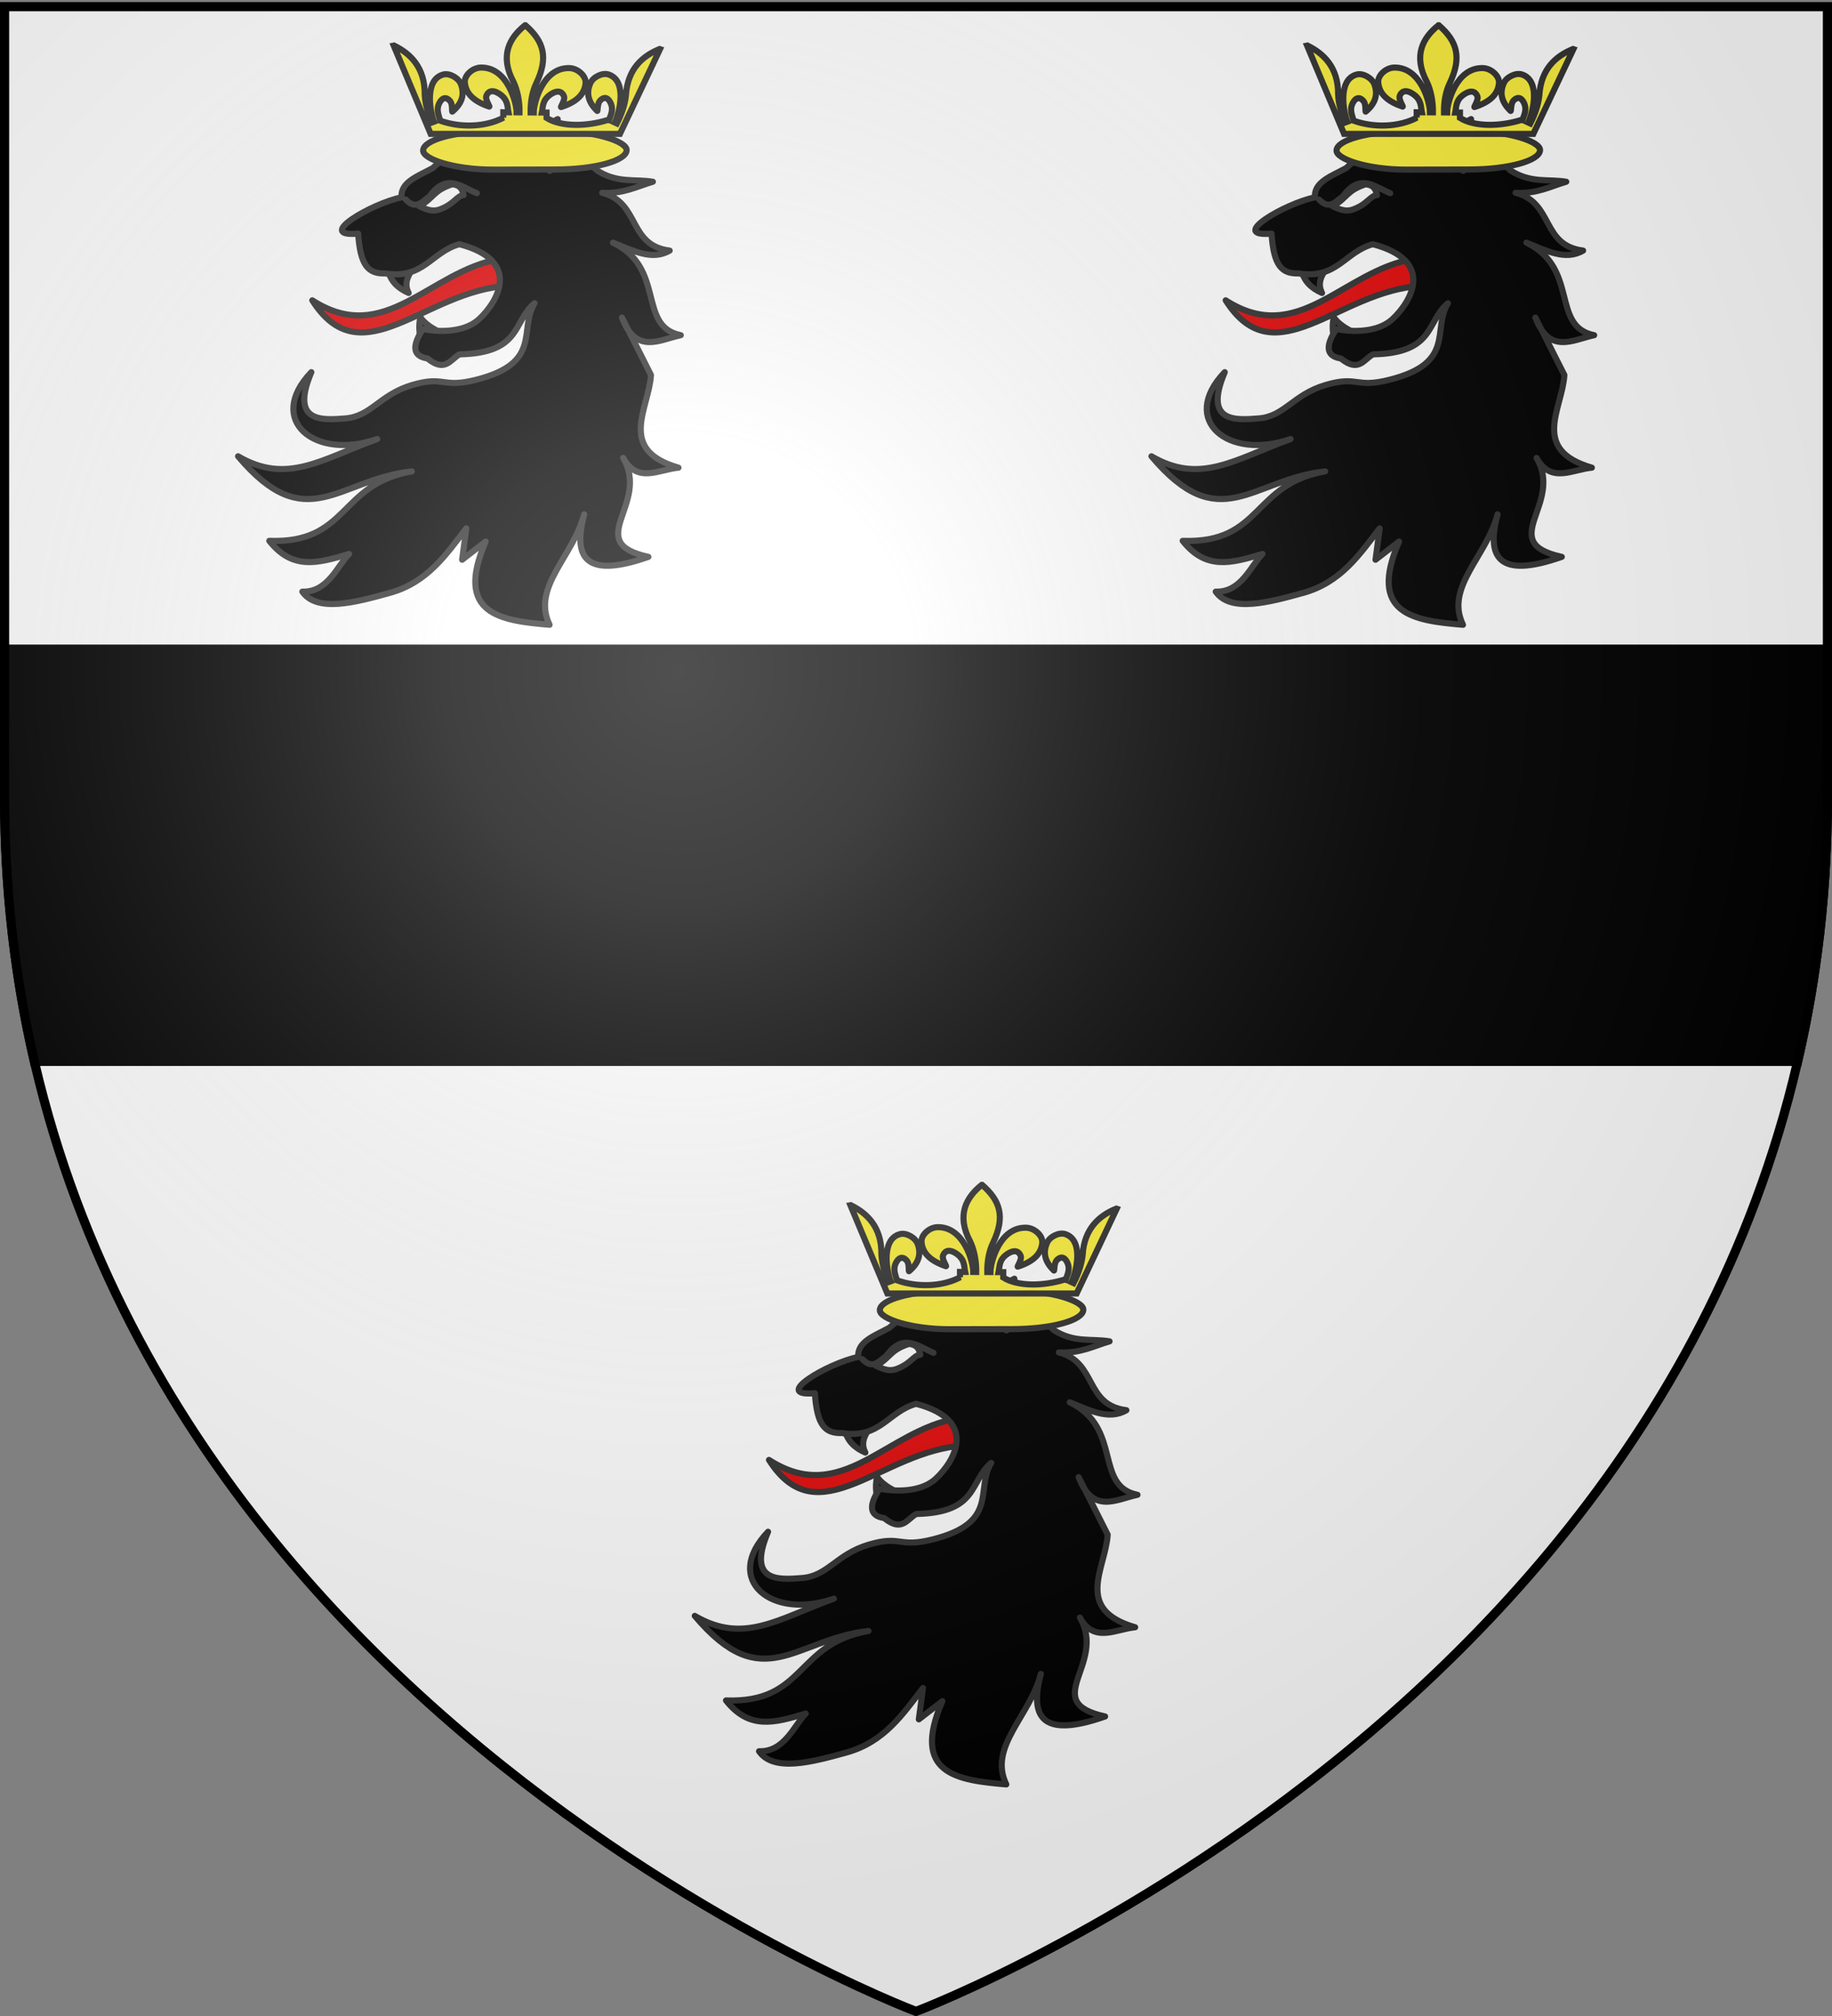 <svg xmlns="http://www.w3.org/2000/svg" xmlns:xlink="http://www.w3.org/1999/xlink" height="660" width="600" version="1.0"><rect width="100%" height="100%" fill="#808080" stroke="none"/><defs><g id="d"><path id="c" d="M0 0v1h.5L0 0z" transform="rotate(18 3.157 -.5)"/><use xlink:href="#c" transform="scale(-1 1)" width="810" height="540"/></g><g id="e"><use xlink:href="#d" transform="rotate(72)" width="810" height="540"/><use xlink:href="#d" transform="rotate(144)" width="810" height="540"/></g><radialGradient xlink:href="#a" id="f" gradientUnits="userSpaceOnUse" gradientTransform="matrix(1.353 0 0 1.349 -77.63 -85.747)" cx="221.445" cy="226.331" fx="221.445" fy="226.331" r="300"/><linearGradient id="a"><stop style="stop-color:white;stop-opacity:.314" offset="0"/><stop offset=".19" style="stop-color:white;stop-opacity:.251"/><stop style="stop-color:#6b6b6b;stop-opacity:.125" offset=".6"/><stop style="stop-color:black;stop-opacity:.125" offset="1"/></linearGradient><path d="M2.922 27.672c0-5.951 2.317-9.843 5.579-11.012 1.448-.519 3.307-.273 5.018 1.447 2.119 2.129 2.736 7.993-3.483 9.121.658-.956.619-3.081-.714-3.787-.99-.524-2.113-.253-2.676.123-.824.552-1.729 2.106-1.679 4.108H2.922z" id="b"/></defs><g style="display:inline"><path style="fill:#fff;fill-opacity:1;fill-rule:evenodd;stroke:none" d="M300 658.5s298.5-112.32 298.5-397.772V2.176H1.5v258.552C1.5 546.18 300 658.5 300 658.5z"/></g><path style="fill:#000;fill-opacity:1;fill-rule:evenodd;stroke:#000;stroke-width:3;stroke-linecap:butt;stroke-linejoin:miter;stroke-miterlimit:4;stroke-opacity:1;stroke-dasharray:none;display:inline" d="M1.5 212.531v48.188c0 30.922 3.503 59.814 9.75 86.75h577.5c6.247-26.936 9.75-55.828 9.75-86.75V212.53H1.5z"/><g style="fill:#fcef3c;stroke:#313131;stroke-width:1.991;stroke-miterlimit:4;stroke-dasharray:none"><g style="fill:#fcef3c;stroke:#313131;stroke-width:1.991;stroke-miterlimit:4;stroke-opacity:1;stroke-dasharray:none"><path d="M130.005 65.064c.468-2.78-.012-4.75 1.44-8.37 1.784 3.757 5.17 5.463 7.891 8.022" style="fill:#000;fill-rule:evenodd;stroke:#313131;stroke-width:1.991;stroke-linecap:round;stroke-linejoin:round;stroke-miterlimit:4;stroke-opacity:1;stroke-dasharray:none" transform="matrix(.989 -.177 .177 .989 -2.367 71.052)"/><path d="M160.416 42.561c-23.462-.176-41.957 21.74-62.677 2.503 11.405 27.863 36.797 3.248 63.637 6.61l-.96-9.113z" style="fill:#e20909;fill-opacity:1;fill-rule:evenodd;stroke:#313131;stroke-width:1.991;stroke-linecap:round;stroke-linejoin:round;stroke-miterlimit:4;stroke-opacity:1;stroke-dasharray:none" transform="matrix(.989 -.177 .177 .989 -2.367 71.052)"/><path d="M123.809 39.883c.164 3.485 2.049 6.213 5.276 8.351-1.37-4.462 2.28-6.768 4.604-9.643" style="fill:#000;fill-rule:evenodd;stroke:#313131;stroke-width:1.991;stroke-linecap:round;stroke-linejoin:round;stroke-miterlimit:4;stroke-opacity:1;stroke-dasharray:none" transform="matrix(.989 -.177 .177 .989 -2.367 71.052)"/><path d="m134.071 127.056-3.138 9.82 8.594-4.479c-14.353 21.547.248 26.216 15.734 30.37-3.7-13.131 11.461-20.479 17.44-33.456-5.957 12.79-3.95 20.932 18.167 17.341-20.624-8.53 3.697-16.703-2.406-33.177 3.05 9.169 10.864 5.736 17.17 6.29-18.81-9.304-6.072-20.62-3.503-31.288l-6.007-20.105c2.442 12.78 10.738 9.27 17.858 9.036-13.548-5.343-.844-22.298-16.438-33.577 5.767 3.575 11.446 8.15 17.738 5.806-13.203-4.097-6.577-17.066-18.358-22.416 6.895 1.622 11.524-.06 16.913-.632-5.721-2.03-11.345-1.448-17.188-6.75l-8.596-11.23-25.293-4.832c-6.614.7-13.036 2.058-18.764 5.783-5.021 1.709-11.215 2.56-11.69 7.597-10.1.245-30.448 7.81-16.01 9.146-1.154 10.285.878 13.515 6.374 14.316 11.906 4.213 16.077-4.242 25.506-5.11 19.275 8.924 8.942 20.685 2.105 25.102-7.431 4.801-18.688.005-18.688.005-4.682 4.949-4.756 8.186-.222 9.71 4.889 5.689 7.33 1.585 10.533.532 20.149 3.147 18.875-7.5 26.997-12.097-6.765 7.523-.658 19.611-23.154 21.194-11.617.822-9.756-3.217-20.807-1.996-11.05 1.221-14.936 7.734-23.396 6.88-7.562-.763-18.026-1.753-8.219-16.789-17.586 12.841-3.819 28.632 17.295 25.229-19.007 3.254-31.567 9.581-45.645-2.455 17.34 30.009 30.684 13.178 54.866 14.817-24.225-.147-24.278 19.594-49.699 14.099 5.71 10.646 13.947 10.085 24.856 8.775-4.475 3.145-9.001 11.136-17.169 9.42 3.523 7.67 16.633 6.475 27.944 5.425 12.87-1.194 20.423-9.22 28.3-16.304z" style="fill:#000;fill-rule:evenodd;stroke:#313131;stroke-width:1.991;stroke-linecap:round;stroke-linejoin:round;stroke-miterlimit:4;stroke-opacity:1;stroke-dasharray:none" transform="matrix(.989 -.177 .177 .989 -2.367 71.052)"/><path d="M171.602 13.842c-.69-9.794 8.357-10.295 15.29-12.814-1.282 6.2-1.211 14.374-5.53 16.146" style="fill:#fcef3c;fill-rule:evenodd;stroke:#313131;stroke-width:1.991;stroke-linecap:round;stroke-linejoin:round;stroke-miterlimit:4;stroke-opacity:1;stroke-dasharray:none" transform="matrix(.989 -.177 .177 .989 -2.367 71.052)"/><path d="M133.486 18.083c2.771 4.177 5.288 1.52 7.86.36 6.811-6.647 10.778-1.195 15.343 1.714" style="fill:#000;fill-rule:evenodd;stroke:#313131;stroke-width:1.991;stroke-linecap:round;stroke-linejoin:round;stroke-miterlimit:4;stroke-opacity:1;stroke-dasharray:none" transform="matrix(.989 -.177 .177 .989 -2.367 71.052)"/><path d="M137.508 21.059c2.757 1.931 4.437 2.695 7.096 2.022 4.318-.956 5.763-3.345 7.732-3.066-.065-1.718-.312-3.37-3.045-4.133-6.557.964-6.409 3.188-11.783 5.177z" style="fill:#fff;fill-opacity:1;fill-rule:evenodd;stroke:#313131;stroke-width:1.991;stroke-linecap:round;stroke-linejoin:round;stroke-miterlimit:4;stroke-opacity:1;stroke-dasharray:none" transform="matrix(.989 -.177 .177 .989 -2.367 71.052)"/></g></g><g transform="matrix(.328 0 0 .328 71.34 -1.424)" style="stroke:#313131;stroke-width:6.106;stroke-miterlimit:4;stroke-dasharray:none"><rect height="38.388" x="207.34" ry="70.164" y="135.819" transform="matrix(1 -.002 -.015 1 0 0)" rx="70.164" width="203.182" style="font-size:12px;fill:#fcef3c;fill-opacity:1;fill-rule:evenodd;stroke:#313131;stroke-width:6.106;stroke-miterlimit:4;stroke-dasharray:none"/><path d="M306.726 29.594c-15.427 12.392-25.585 30.14-11.531 56.468 4.143 8.743 6.227 19.872 6.062 30.438l-2.937-.031c.045-9.199-8.932-45.128-35.594-44.688-8.594.13-16.622 7.934-16.094 14.625.823 11.13 8.595 19.043 24.407 24.344.965.368-4.077-6.846-3-10.406 1.076-3.56 4.896-7.942 13.468-2.094 8.51 5.805 7.512 12.593 8.688 18.188l-5.156-.032v5.375h.218c-18.026 9.624-43.289 10.179-63.187 3.032-1.336-5.272-4.58-11.173-.563-18.157 4.09-7.107 8.625-3.933 10.813-.937 2.187 2.994 1.27 10.569 1.844 10.031 9.68-8.146 12.382-16.97 8.656-27.219-2.215-6.167-11.222-11.514-17.656-9.812-19.423 5.1-13.07 37.73-9.375 47.187-.668.265-1.359.526-2.094.782-4.079-9.356-6.772-19.596-7.094-28.188.18-26.807-14.304-40.705-30.594-48.656l-.156.062-.187.032 36.875 88.046h188.968l40-84.578-.187-.062-.188-.063c-16.769 6.815-32.097 19.71-33.656 46.47-.885 8.611-4.27 18.706-9 27.812-.677-.316-1.35-.625-2.031-.938 4.27-8.93 12.99-41.44-6.188-47.906-6.31-2.14-15.64 2.592-18.25 8.594-4.383 9.969-2.287 18.957 6.844 27.75.538.576.123-7.07 2.5-9.907 2.377-2.838 7.1-5.685 10.719 1.688 3.414 6.955.213 12.435-1.531 17.437-.308-.087-.614-.185-.907-.25-20.932 6.633-46.795 7.171-61.375-2v-5.343l-4.687-.032c1.189-5.58.227-12.39 8.75-18.093 8.586-5.745 12.37-1.324 13.437 2.25 1.068 3.573-3.966 10.731-3 10.375 15.825-5.112 23.62-12.943 24.469-24.063.544-6.685-7.5-14.58-16.094-14.812-26.687-.76-35.729 35.126-35.687 44.28l-3.125-.03c-.139-10.65 1.65-20.858 5.812-29.375 12.194-25.627 7.287-41.71-10.937-57.594h-.219z" style="font-size:12px;fill:#fcef3c;fill-opacity:1;fill-rule:evenodd;stroke:#313131;stroke-width:6.106;stroke-miterlimit:4;stroke-dasharray:none"/></g><g style="fill:#fcef3c;stroke:#313131;stroke-width:1.991;stroke-miterlimit:4;stroke-dasharray:none"><g style="fill:#fcef3c;stroke:#313131;stroke-width:1.991;stroke-miterlimit:4;stroke-opacity:1;stroke-dasharray:none"><path style="fill:#000;fill-rule:evenodd;stroke:#313131;stroke-width:1.991;stroke-linecap:round;stroke-linejoin:round;stroke-miterlimit:4;stroke-opacity:1;stroke-dasharray:none" d="M130.005 65.064c.468-2.78-.012-4.75 1.44-8.37 1.784 3.757 5.17 5.463 7.891 8.022" transform="matrix(.989 -.177 .177 .989 296.78 71.052)"/><path style="fill:#e20909;fill-opacity:1;fill-rule:evenodd;stroke:#313131;stroke-width:1.991;stroke-linecap:round;stroke-linejoin:round;stroke-miterlimit:4;stroke-opacity:1;stroke-dasharray:none" d="M160.416 42.561c-23.462-.176-41.957 21.74-62.677 2.503 11.405 27.863 36.797 3.248 63.637 6.61l-.96-9.113z" transform="matrix(.989 -.177 .177 .989 296.78 71.052)"/><path style="fill:#000;fill-rule:evenodd;stroke:#313131;stroke-width:1.991;stroke-linecap:round;stroke-linejoin:round;stroke-miterlimit:4;stroke-opacity:1;stroke-dasharray:none" d="M123.809 39.883c.164 3.485 2.049 6.213 5.276 8.351-1.37-4.462 2.28-6.768 4.604-9.643" transform="matrix(.989 -.177 .177 .989 296.78 71.052)"/><path style="fill:#000;fill-rule:evenodd;stroke:#313131;stroke-width:1.991;stroke-linecap:round;stroke-linejoin:round;stroke-miterlimit:4;stroke-opacity:1;stroke-dasharray:none" d="m134.071 127.056-3.138 9.82 8.594-4.479c-14.353 21.547.248 26.216 15.734 30.37-3.7-13.131 11.461-20.479 17.44-33.456-5.957 12.79-3.95 20.932 18.167 17.341-20.624-8.53 3.697-16.703-2.406-33.177 3.05 9.169 10.864 5.736 17.17 6.29-18.81-9.304-6.072-20.62-3.503-31.288l-6.007-20.105c2.442 12.78 10.738 9.27 17.858 9.036-13.548-5.343-.844-22.298-16.438-33.577 5.767 3.575 11.446 8.15 17.738 5.806-13.203-4.097-6.577-17.066-18.358-22.416 6.895 1.622 11.524-.06 16.913-.632-5.721-2.03-11.345-1.448-17.188-6.75l-8.596-11.23-25.293-4.832c-6.614.7-13.036 2.058-18.764 5.783-5.021 1.709-11.215 2.56-11.69 7.597-10.1.245-30.448 7.81-16.01 9.146-1.154 10.285.878 13.515 6.374 14.316 11.906 4.213 16.077-4.242 25.506-5.11 19.275 8.924 8.942 20.685 2.105 25.102-7.431 4.801-18.688.005-18.688.005-4.682 4.949-4.756 8.186-.222 9.71 4.889 5.689 7.33 1.585 10.533.532 20.149 3.147 18.875-7.5 26.997-12.097-6.765 7.523-.658 19.611-23.154 21.194-11.617.822-9.756-3.217-20.807-1.996-11.05 1.221-14.936 7.734-23.396 6.88-7.562-.763-18.026-1.753-8.219-16.789-17.586 12.841-3.819 28.632 17.295 25.229-19.007 3.254-31.567 9.581-45.645-2.455 17.34 30.009 30.684 13.178 54.866 14.817-24.225-.147-24.278 19.594-49.699 14.099 5.71 10.646 13.947 10.085 24.856 8.775-4.475 3.145-9.001 11.136-17.169 9.42 3.523 7.67 16.633 6.475 27.944 5.425 12.87-1.194 20.423-9.22 28.3-16.304z" transform="matrix(.989 -.177 .177 .989 296.78 71.052)"/><path style="fill:#fcef3c;fill-rule:evenodd;stroke:#313131;stroke-width:1.991;stroke-linecap:round;stroke-linejoin:round;stroke-miterlimit:4;stroke-opacity:1;stroke-dasharray:none" d="M171.602 13.842c-.69-9.794 8.357-10.295 15.29-12.814-1.282 6.2-1.211 14.374-5.53 16.146" transform="matrix(.989 -.177 .177 .989 296.78 71.052)"/><path style="fill:#000;fill-rule:evenodd;stroke:#313131;stroke-width:1.991;stroke-linecap:round;stroke-linejoin:round;stroke-miterlimit:4;stroke-opacity:1;stroke-dasharray:none" d="M133.486 18.083c2.771 4.177 5.288 1.52 7.86.36 6.811-6.647 10.778-1.195 15.343 1.714" transform="matrix(.989 -.177 .177 .989 296.78 71.052)"/><path style="fill:#fff;fill-opacity:1;fill-rule:evenodd;stroke:#313131;stroke-width:1.991;stroke-linecap:round;stroke-linejoin:round;stroke-miterlimit:4;stroke-opacity:1;stroke-dasharray:none" d="M137.508 21.059c2.757 1.931 4.437 2.695 7.096 2.022 4.318-.956 5.763-3.345 7.732-3.066-.065-1.718-.312-3.37-3.045-4.133-6.557.964-6.409 3.188-11.783 5.177z" transform="matrix(.989 -.177 .177 .989 296.78 71.052)"/></g></g><g style="stroke:#313131;stroke-width:6.106;stroke-miterlimit:4;stroke-dasharray:none" transform="matrix(.328 0 0 .328 370.487 -1.424)"><rect style="font-size:12px;fill:#fcef3c;fill-opacity:1;fill-rule:evenodd;stroke:#313131;stroke-width:6.106;stroke-miterlimit:4;stroke-dasharray:none" width="203.182" rx="70.164" transform="matrix(1 -.002 -.015 1 0 0)" y="135.819" ry="70.164" x="207.34" height="38.388"/><path style="font-size:12px;fill:#fcef3c;fill-opacity:1;fill-rule:evenodd;stroke:#313131;stroke-width:6.106;stroke-miterlimit:4;stroke-dasharray:none" d="M306.726 29.594c-15.427 12.392-25.585 30.14-11.531 56.468 4.143 8.743 6.227 19.872 6.062 30.438l-2.937-.031c.045-9.199-8.932-45.128-35.594-44.688-8.594.13-16.622 7.934-16.094 14.625.823 11.13 8.595 19.043 24.407 24.344.965.368-4.077-6.846-3-10.406 1.076-3.56 4.896-7.942 13.468-2.094 8.51 5.805 7.512 12.593 8.688 18.188l-5.156-.032v5.375h.218c-18.026 9.624-43.289 10.179-63.187 3.032-1.336-5.272-4.58-11.173-.563-18.157 4.09-7.107 8.625-3.933 10.813-.937 2.187 2.994 1.27 10.569 1.844 10.031 9.68-8.146 12.382-16.97 8.656-27.219-2.215-6.167-11.222-11.514-17.656-9.812-19.423 5.1-13.07 37.73-9.375 47.187-.668.265-1.359.526-2.094.782-4.079-9.356-6.772-19.596-7.094-28.188.18-26.807-14.304-40.705-30.594-48.656l-.156.062-.187.032 36.875 88.046h188.968l40-84.578-.187-.062-.188-.063c-16.769 6.815-32.097 19.71-33.656 46.47-.885 8.611-4.27 18.706-9 27.812-.677-.316-1.35-.625-2.031-.938 4.27-8.93 12.99-41.44-6.188-47.906-6.31-2.14-15.64 2.592-18.25 8.594-4.383 9.969-2.287 18.957 6.844 27.75.538.576.123-7.07 2.5-9.907 2.377-2.838 7.1-5.685 10.719 1.688 3.414 6.955.213 12.435-1.531 17.437-.308-.087-.614-.185-.907-.25-20.932 6.633-46.795 7.171-61.375-2v-5.343l-4.687-.032c1.189-5.58.227-12.39 8.75-18.093 8.586-5.745 12.37-1.324 13.437 2.25 1.068 3.573-3.966 10.731-3 10.375 15.825-5.112 23.62-12.943 24.469-24.063.544-6.685-7.5-14.58-16.094-14.812-26.687-.76-35.729 35.126-35.687 44.28l-3.125-.03c-.139-10.65 1.65-20.858 5.812-29.375 12.194-25.627 7.287-41.71-10.937-57.594h-.219z"/></g><g style="fill:#fcef3c;stroke:#313131;stroke-width:1.991;stroke-miterlimit:4;stroke-dasharray:none"><g style="fill:#fcef3c;stroke:#313131;stroke-width:1.991;stroke-miterlimit:4;stroke-opacity:1;stroke-dasharray:none"><path d="M130.005 65.064c.468-2.78-.012-4.75 1.44-8.37 1.784 3.757 5.17 5.463 7.891 8.022" style="fill:#000;fill-rule:evenodd;stroke:#313131;stroke-width:1.991;stroke-linecap:round;stroke-linejoin:round;stroke-miterlimit:4;stroke-opacity:1;stroke-dasharray:none" transform="matrix(.989 -.177 .177 .989 147.207 450.686)"/><path d="M160.416 42.561c-23.462-.176-41.957 21.74-62.677 2.503 11.405 27.863 36.797 3.248 63.637 6.61l-.96-9.113z" style="fill:#e20909;fill-opacity:1;fill-rule:evenodd;stroke:#313131;stroke-width:1.991;stroke-linecap:round;stroke-linejoin:round;stroke-miterlimit:4;stroke-opacity:1;stroke-dasharray:none" transform="matrix(.989 -.177 .177 .989 147.207 450.686)"/><path d="M123.809 39.883c.164 3.485 2.049 6.213 5.276 8.351-1.37-4.462 2.28-6.768 4.604-9.643" style="fill:#000;fill-rule:evenodd;stroke:#313131;stroke-width:1.991;stroke-linecap:round;stroke-linejoin:round;stroke-miterlimit:4;stroke-opacity:1;stroke-dasharray:none" transform="matrix(.989 -.177 .177 .989 147.207 450.686)"/><path d="m134.071 127.056-3.138 9.82 8.594-4.479c-14.353 21.547.248 26.216 15.734 30.37-3.7-13.131 11.461-20.479 17.44-33.456-5.957 12.79-3.95 20.932 18.167 17.341-20.624-8.53 3.697-16.703-2.406-33.177 3.05 9.169 10.864 5.736 17.17 6.29-18.81-9.304-6.072-20.62-3.503-31.288l-6.007-20.105c2.442 12.78 10.738 9.27 17.858 9.036-13.548-5.343-.844-22.298-16.438-33.577 5.767 3.575 11.446 8.15 17.738 5.806-13.203-4.097-6.577-17.066-18.358-22.416 6.895 1.622 11.524-.06 16.913-.632-5.721-2.03-11.345-1.448-17.188-6.75l-8.596-11.23-25.293-4.832c-6.614.7-13.036 2.058-18.764 5.783-5.021 1.709-11.215 2.56-11.69 7.597-10.1.245-30.448 7.81-16.01 9.146-1.154 10.285.878 13.515 6.374 14.316 11.906 4.213 16.077-4.242 25.506-5.11 19.275 8.924 8.942 20.685 2.105 25.102-7.431 4.801-18.688.005-18.688.005-4.682 4.949-4.756 8.186-.222 9.71 4.889 5.689 7.33 1.585 10.533.532 20.149 3.147 18.875-7.5 26.997-12.097-6.765 7.523-.658 19.611-23.154 21.194-11.617.822-9.756-3.217-20.807-1.996-11.05 1.221-14.936 7.734-23.396 6.88-7.562-.763-18.026-1.753-8.219-16.789-17.586 12.841-3.819 28.632 17.295 25.229-19.007 3.254-31.567 9.581-45.645-2.455 17.34 30.009 30.684 13.178 54.866 14.817-24.225-.147-24.278 19.594-49.699 14.099 5.71 10.646 13.947 10.085 24.856 8.775-4.475 3.145-9.001 11.136-17.169 9.42 3.523 7.67 16.633 6.475 27.944 5.425 12.87-1.194 20.423-9.22 28.3-16.304z" style="fill:#000;fill-rule:evenodd;stroke:#313131;stroke-width:1.991;stroke-linecap:round;stroke-linejoin:round;stroke-miterlimit:4;stroke-opacity:1;stroke-dasharray:none" transform="matrix(.989 -.177 .177 .989 147.207 450.686)"/><path d="M171.602 13.842c-.69-9.794 8.357-10.295 15.29-12.814-1.282 6.2-1.211 14.374-5.53 16.146" style="fill:#fcef3c;fill-rule:evenodd;stroke:#313131;stroke-width:1.991;stroke-linecap:round;stroke-linejoin:round;stroke-miterlimit:4;stroke-opacity:1;stroke-dasharray:none" transform="matrix(.989 -.177 .177 .989 147.207 450.686)"/><path d="M133.486 18.083c2.771 4.177 5.288 1.52 7.86.36 6.811-6.647 10.778-1.195 15.343 1.714" style="fill:#000;fill-rule:evenodd;stroke:#313131;stroke-width:1.991;stroke-linecap:round;stroke-linejoin:round;stroke-miterlimit:4;stroke-opacity:1;stroke-dasharray:none" transform="matrix(.989 -.177 .177 .989 147.207 450.686)"/><path d="M137.508 21.059c2.757 1.931 4.437 2.695 7.096 2.022 4.318-.956 5.763-3.345 7.732-3.066-.065-1.718-.312-3.37-3.045-4.133-6.557.964-6.409 3.188-11.783 5.177z" style="fill:#fff;fill-opacity:1;fill-rule:evenodd;stroke:#313131;stroke-width:1.991;stroke-linecap:round;stroke-linejoin:round;stroke-miterlimit:4;stroke-opacity:1;stroke-dasharray:none" transform="matrix(.989 -.177 .177 .989 147.207 450.686)"/></g></g><g transform="matrix(.328 0 0 .328 220.913 378.21)" style="stroke:#313131;stroke-width:6.106;stroke-miterlimit:4;stroke-dasharray:none"><rect height="38.388" x="207.34" ry="70.164" y="135.819" transform="matrix(1 -.002 -.015 1 0 0)" rx="70.164" width="203.182" style="font-size:12px;fill:#fcef3c;fill-opacity:1;fill-rule:evenodd;stroke:#313131;stroke-width:6.106;stroke-miterlimit:4;stroke-dasharray:none"/><path d="M306.726 29.594c-15.427 12.392-25.585 30.14-11.531 56.468 4.143 8.743 6.227 19.872 6.062 30.438l-2.937-.031c.045-9.199-8.932-45.128-35.594-44.688-8.594.13-16.622 7.934-16.094 14.625.823 11.13 8.595 19.043 24.407 24.344.965.368-4.077-6.846-3-10.406 1.076-3.56 4.896-7.942 13.468-2.094 8.51 5.805 7.512 12.593 8.688 18.188l-5.156-.032v5.375h.218c-18.026 9.624-43.289 10.179-63.187 3.032-1.336-5.272-4.58-11.173-.563-18.157 4.09-7.107 8.625-3.933 10.813-.937 2.187 2.994 1.27 10.569 1.844 10.031 9.68-8.146 12.382-16.97 8.656-27.219-2.215-6.167-11.222-11.514-17.656-9.812-19.423 5.1-13.07 37.73-9.375 47.187-.668.265-1.359.526-2.094.782-4.079-9.356-6.772-19.596-7.094-28.188.18-26.807-14.304-40.705-30.594-48.656l-.156.062-.187.032 36.875 88.046h188.968l40-84.578-.187-.062-.188-.063c-16.769 6.815-32.097 19.71-33.656 46.47-.885 8.611-4.27 18.706-9 27.812-.677-.316-1.35-.625-2.031-.938 4.27-8.93 12.99-41.44-6.188-47.906-6.31-2.14-15.64 2.592-18.25 8.594-4.383 9.969-2.287 18.957 6.844 27.75.538.576.123-7.07 2.5-9.907 2.377-2.838 7.1-5.685 10.719 1.688 3.414 6.955.213 12.435-1.531 17.437-.308-.087-.614-.185-.907-.25-20.932 6.633-46.795 7.171-61.375-2v-5.343l-4.687-.032c1.189-5.58.227-12.39 8.75-18.093 8.586-5.745 12.37-1.324 13.437 2.25 1.068 3.573-3.966 10.731-3 10.375 15.825-5.112 23.62-12.943 24.469-24.063.544-6.685-7.5-14.58-16.094-14.812-26.687-.76-35.729 35.126-35.687 44.28l-3.125-.03c-.139-10.65 1.65-20.858 5.812-29.375 12.194-25.627 7.287-41.71-10.937-57.594h-.219z" style="font-size:12px;fill:#fcef3c;fill-opacity:1;fill-rule:evenodd;stroke:#313131;stroke-width:6.106;stroke-miterlimit:4;stroke-dasharray:none"/></g><path d="M300 658.5s298.5-112.32 298.5-397.772V2.176H1.5v258.552C1.5 546.18 300 658.5 300 658.5z" style="opacity:1;fill:url(#f);fill-opacity:1;fill-rule:evenodd;stroke:none;stroke-width:1px;stroke-linecap:butt;stroke-linejoin:miter;stroke-opacity:1"/><path d="M300 658.5S1.5 546.18 1.5 260.728V2.176h597v258.552C598.5 546.18 300 658.5 300 658.5z" style="opacity:1;fill:none;fill-opacity:1;fill-rule:evenodd;stroke:#000;stroke-width:3;stroke-linecap:butt;stroke-linejoin:miter;stroke-miterlimit:4;stroke-dasharray:none;stroke-opacity:1"/></svg>